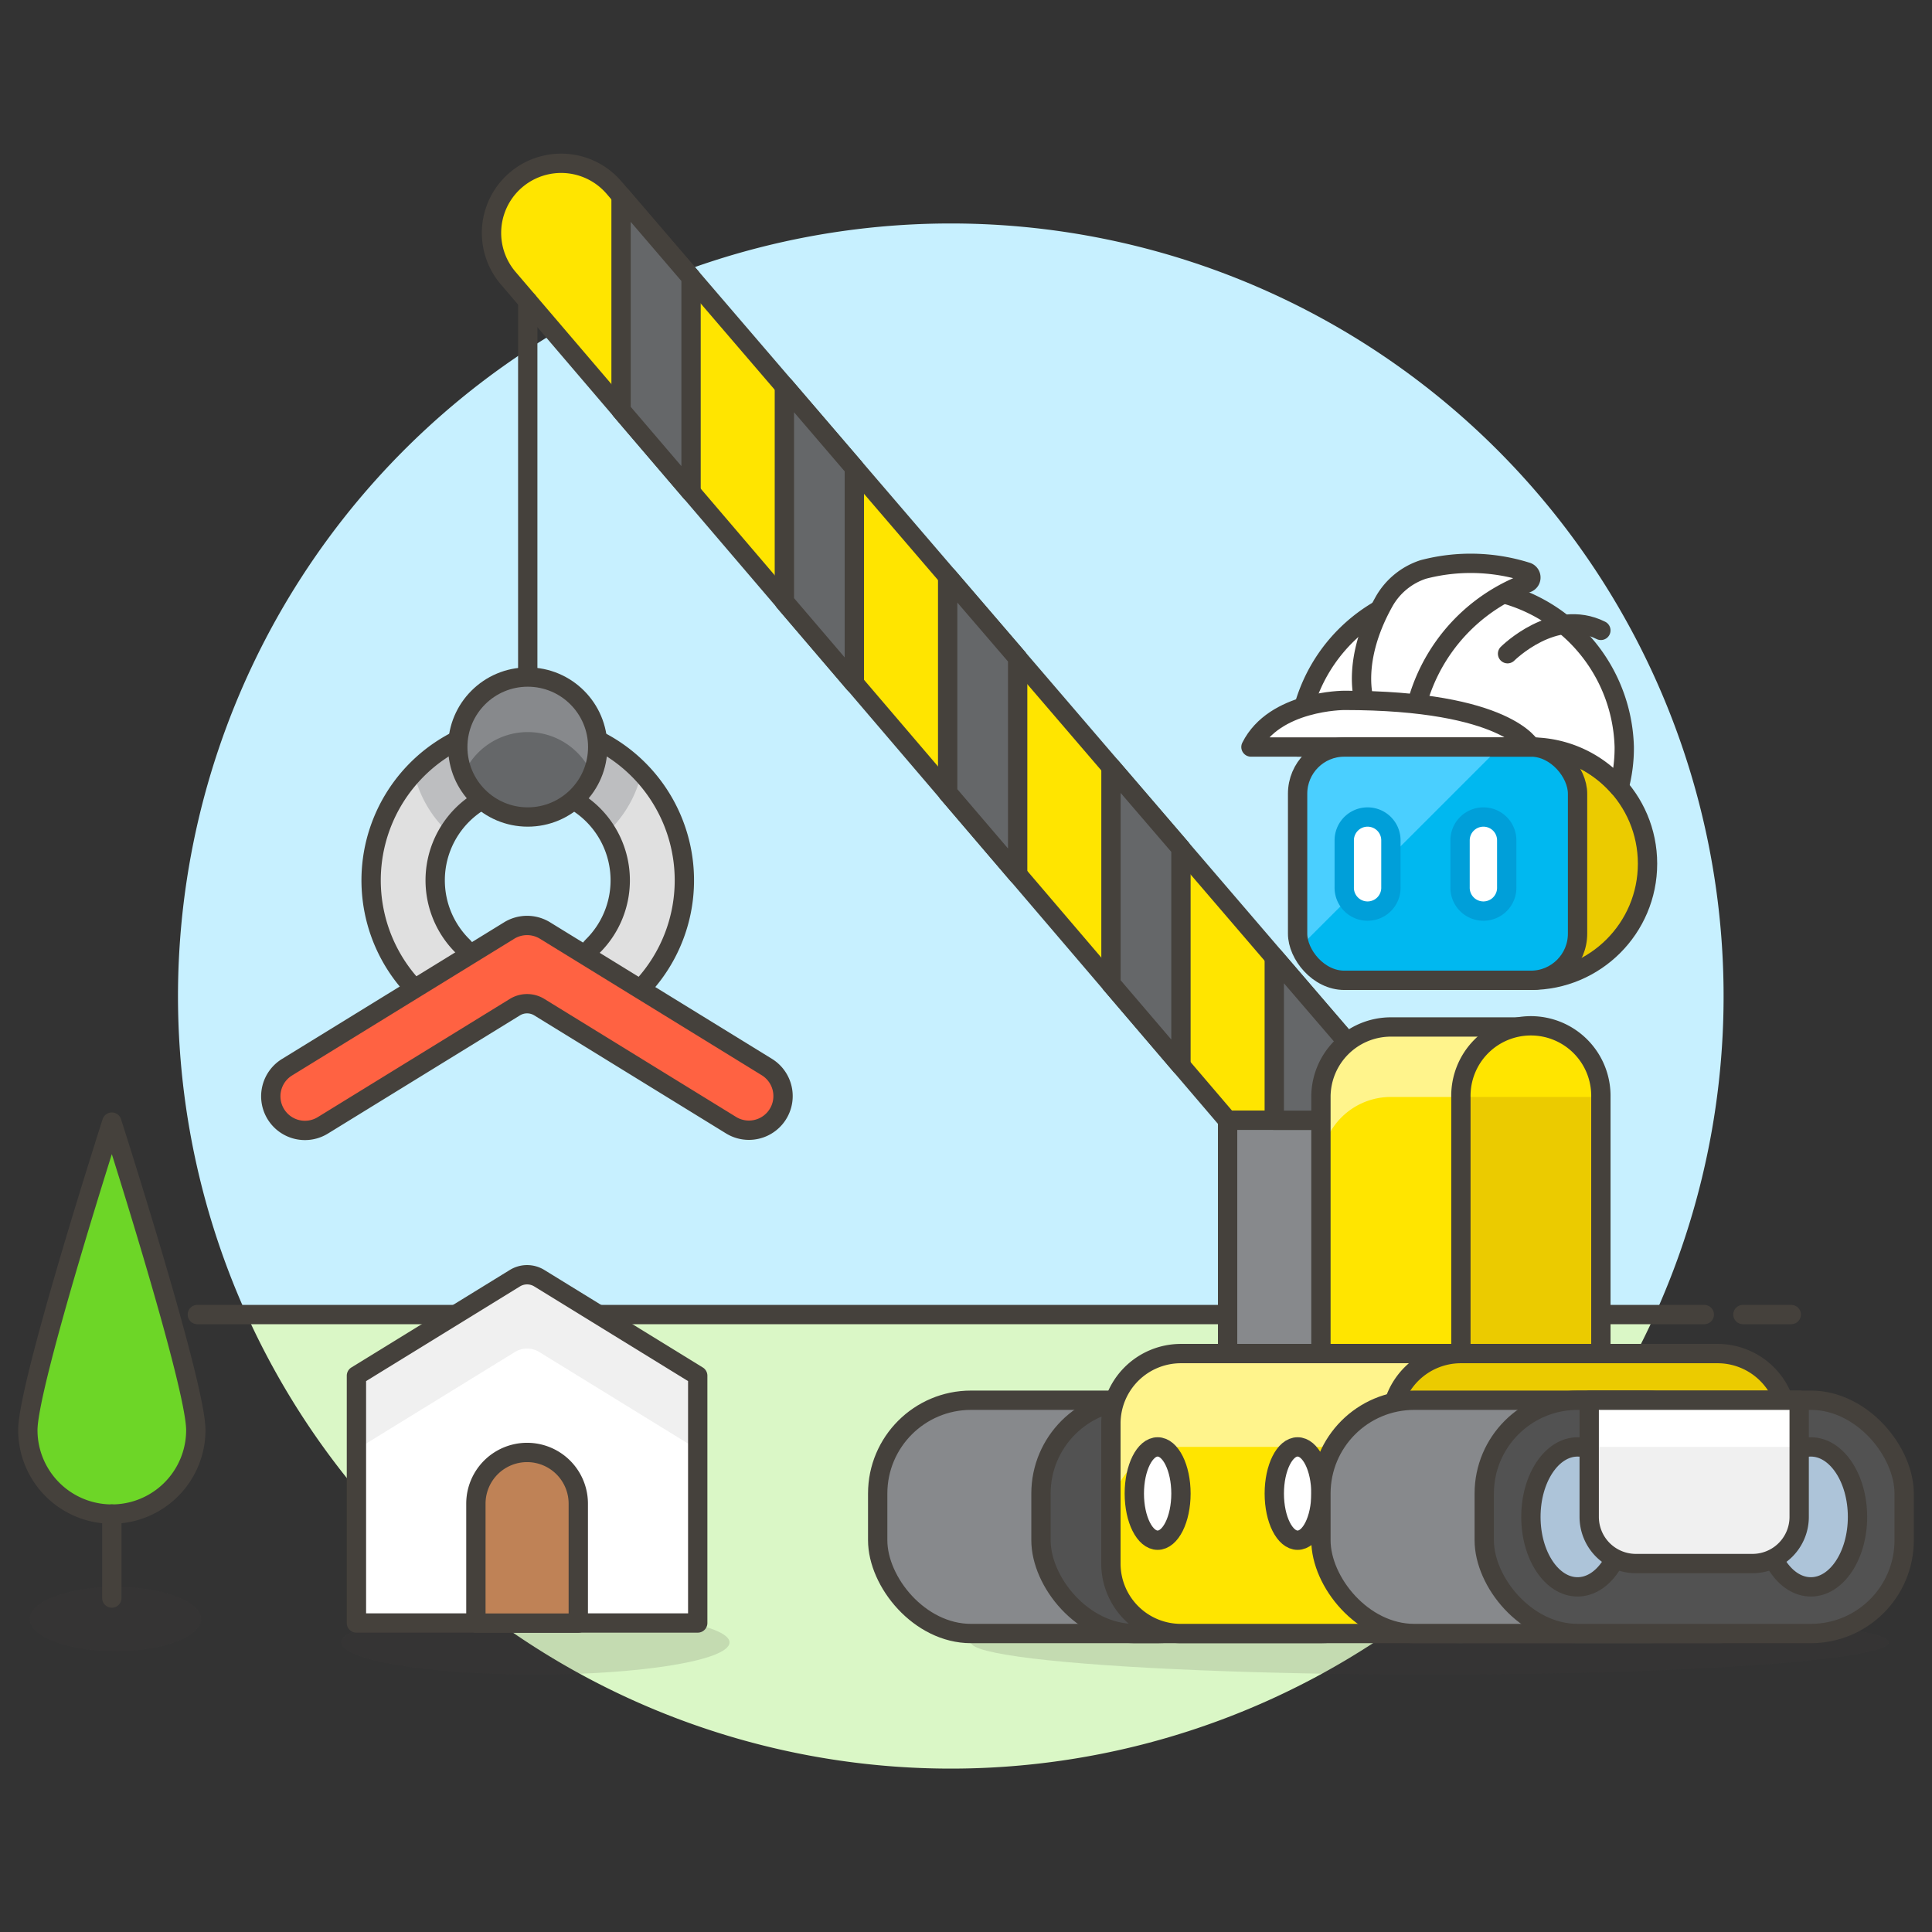 <svg xmlns="http://www.w3.org/2000/svg" viewBox="0 0 100 100"><rect x="0" y="0" width="100" height="100" fill="#333333" stroke="none"/><g class="nc-icon-wrapper"><defs/><path class="a" d="M12.765 68.041a40.017 40.017 0 0 0 72.9 0z" style="" fill="#daf7c6"/><path class="b" d="M85.663 68.041a40 40 0 1 0-72.9 0z" style="" fill="#c7f0ff"/><path class="c" d="M10.214 68.041h78" fill="none" stroke="#45413c" stroke-linejoin="round" stroke-linecap="round"/><path class="c" d="M5.714 68.041h2.5" fill="none" stroke="#45413c" stroke-linejoin="round" stroke-linecap="round"/><path class="c" d="M90.214 68.041h2.5" fill="none" stroke="#45413c" stroke-linejoin="round" stroke-linecap="round"/><g><ellipse class="d" cx="74.016" cy="85.01" rx="23.758" ry="1.666" fill="#45413c" opacity="0.15"/><rect class="e" x="45.429" y="72.476" width="19.32" height="12.075" rx="4.83" stroke="#45413c" stroke-linejoin="round" stroke-linecap="round" fill="#87898c"/><rect class="f" x="53.881" y="72.476" width="19.32" height="12.075" rx="4.83" stroke="#45413c" stroke-linejoin="round" stroke-linecap="round" fill="#525252"/><path class="g" d="M75.616 84.551h-14.49a3.622 3.622 0 0 1-3.626-3.622v-7.245a3.622 3.622 0 0 1 3.622-3.623h14.49z" style="" fill="#ffe500"/><path class="h" d="M75.616 74.891v-4.83h-14.49a3.622 3.622 0 0 0-3.626 3.623v4.83a3.618 3.618 0 0 1 3.622-3.623z" style="" fill="#fff48c"/><circle class="i" cx="79.239" cy="44.704" r="6.037" stroke="#45413c" stroke-linejoin="round" stroke-linecap="round" fill="#ebcb00"/><path class="j" d="M79.239 38.666a6.022 6.022 0 0 1 4.566 2.088 7.928 7.928 0 0 0 .266-2.089 8.453 8.453 0 0 0-16.9 0h12.068a1.872 1.872 0 0 1 .265.012" stroke="#45413c" stroke-linejoin="round" stroke-linecap="round" fill="#fff"/><ellipse class="d" cx="27.708" cy="85.01" rx="10.052" ry="1.666" fill="#45413c" opacity="0.15"/><ellipse class="d" cx="5.973" cy="83.803" rx="4.438" ry="1.666" fill="#45413c" opacity="0.15"/><path class="k" d="M31.875 51.785a1.66 1.66 0 0 1-1.175-2.833 4.789 4.789 0 1 0-6.772 0 1.659 1.659 0 1 1-2.344 2.348 8.107 8.107 0 1 1 11.464 0 1.653 1.653 0 0 1-1.173.485z" style="" fill="#e0e0e0"/><path class="l" d="M33.048 39.833a8.107 8.107 0 0 0-11.464 0l-.158.163a6.037 6.037 0 0 0 1.79 3.1 4.787 4.787 0 0 1 8.2 0 6.036 6.036 0 0 0 1.79-3.1c-.052-.056-.106-.109-.158-.163z" style="" fill="#bdbec0"/><path class="c" d="M31.875 51.785a1.66 1.66 0 0 1-1.175-2.833 4.789 4.789 0 1 0-6.772 0 1.659 1.659 0 1 1-2.344 2.348 8.107 8.107 0 1 1 11.464 0 1.653 1.653 0 0 1-1.173.485z" fill="none" stroke="#45413c" stroke-linejoin="round" stroke-linecap="round"/><path class="m" d="M73.2 57.986h-9.66L26.307 14.4a3.6 3.6 0 0 1 5.475-4.688z" stroke="#45413c" stroke-linejoin="round" stroke-linecap="round" fill="#ffe500"/><path class="e" d="M63.541 57.986h7.245v12.075h-7.245z" stroke="#45413c" stroke-linejoin="round" stroke-linecap="round" fill="#87898c"/><path class="c" d="M75.616 84.551h-14.49a3.622 3.622 0 0 1-3.626-3.622v-7.245a3.622 3.622 0 0 1 3.622-3.623h14.49z" fill="none" stroke="#45413c" stroke-linejoin="round" stroke-linecap="round"/><path class="i" d="M75.616 70.061H88.9a3.623 3.623 0 0 1 3.623 3.623v7.245a3.622 3.622 0 0 1-3.623 3.622H75.616a3.622 3.622 0 0 1-3.622-3.622v-7.245a3.622 3.622 0 0 1 3.622-3.623z" stroke="#45413c" stroke-linejoin="round" stroke-linecap="round" fill="#ebcb00"/><path class="n" d="M27.915 66.16a1.207 1.207 0 0 0-1.266 0l-8.2 5.046v12.8h17.665v-12.8z" style="" fill="#fff"/><path class="o" d="M27.915 66.16a1.207 1.207 0 0 0-1.266 0l-8.2 5.046v3.821l8.2-5.046a1.207 1.207 0 0 1 1.266 0l8.2 5.046v-3.821z" style="" fill="#f0f0f0"/><path class="c" d="M27.915 66.16a1.207 1.207 0 0 0-1.266 0l-8.2 5.046v12.8h17.665v-12.8z" fill="none" stroke="#45413c" stroke-linejoin="round" stroke-linecap="round"/><path class="p" d="M38.763 58.5a1.76 1.76 0 0 1-.925-.262l-9.923-6.107a1.207 1.207 0 0 0-1.266 0l-9.923 6.107a1.767 1.767 0 1 1-1.853-3.009l11.483-7.066a1.773 1.773 0 0 1 1.852 0l11.483 7.066a1.767 1.767 0 0 1-.928 3.271z" stroke="#45413c" stroke-linejoin="round" fill="#ff6242"/><path class="q" d="M29.932 84.011h-5.3v-6.182a2.65 2.65 0 0 1 5.3 0z" stroke="#45413c" stroke-linejoin="round" stroke-linecap="round" fill="#bf8256"/><path class="r" d="M69.579 53.76v4.226h-3.623v-8.44l3.623 4.214z" stroke="#45413c" stroke-linejoin="round" stroke-linecap="round" fill="#656769"/><path class="s" d="M10.135 74.021a4.347 4.347 0 0 1-8.694 0c0-2.4 4.347-15.939 4.347-15.939s4.347 13.538 4.347 15.939z" style="" fill="#6dd627"/><path class="c" d="M10.135 74.021a4.347 4.347 0 0 1-8.694 0c0-2.4 4.347-15.939 4.347-15.939s4.347 13.538 4.347 15.939z" fill="none" stroke="#45413c" stroke-linejoin="round" stroke-linecap="round"/><path class="c" d="M5.788 82.715v-4.347" fill="none" stroke="#45413c" stroke-linejoin="round" stroke-linecap="round"/><path class="g" d="M79.239 70.061H68.371V56.779a3.623 3.623 0 0 1 3.623-3.623h7.245z" style="" fill="#ffe500"/><rect class="t" x="67.164" y="38.666" width="14.49" height="12.075" rx="2.415" style="" fill="#00b8f0"/><path class="c" d="M78.031 33.836s2.415-2.415 4.83-1.207" fill="none" stroke="#45413c" stroke-linejoin="round" stroke-linecap="round"/><path class="j" d="M79.011 29.6a.3.3 0 0 1 .227.269.3.3 0 0 1-.183.3 9.245 9.245 0 0 0-6.032 8.5h-2.415v-2.418s-.685-2.044 1.023-5.1a3.615 3.615 0 0 1 2.039-1.677 9.666 9.666 0 0 1 5.341.126z" stroke="#45413c" stroke-linejoin="round" stroke-linecap="round" fill="#fff"/><path class="j" d="M64.749 38.666h14.49s-1.208-2.415-9.66-2.415c0 0-3.623 0-4.83 2.415z" stroke="#45413c" stroke-linejoin="round" stroke-linecap="round" fill="#fff"/><path class="j" d="M27.316 15.586v19.458" stroke="#45413c" stroke-linejoin="round" stroke-linecap="round" fill="#fff"/><ellipse class="j" cx="59.919" cy="77.306" rx="1.207" ry="2.415" stroke="#45413c" stroke-linejoin="round" stroke-linecap="round" fill="#fff"/><ellipse class="j" cx="67.164" cy="77.306" rx="1.207" ry="2.415" stroke="#45413c" stroke-linejoin="round" stroke-linecap="round" fill="#fff"/><rect class="e" x="68.371" y="72.476" width="21.735" height="12.075" rx="4.83" stroke="#45413c" stroke-linejoin="round" stroke-linecap="round" fill="#87898c"/><rect class="f" x="76.824" y="72.476" width="21.735" height="12.075" rx="4.83" stroke="#45413c" stroke-linejoin="round" stroke-linecap="round" fill="#525252"/><ellipse class="u" cx="81.654" cy="78.514" rx="2.415" ry="3.622" stroke="#45413c" stroke-linejoin="round" stroke-linecap="round" fill="#adc4d9"/><ellipse class="u" cx="93.729" cy="78.514" rx="2.415" ry="3.622" stroke="#45413c" stroke-linejoin="round" stroke-linecap="round" fill="#adc4d9"/><path class="o" d="M93.125 78.514a2.415 2.415 0 0 1-2.415 2.415h-6.038a2.415 2.415 0 0 1-2.415-2.415v-6.038h10.868z" style="" fill="#f0f0f0"/><path class="n" d="M82.257 72.476h10.867v2.415H82.257z" style="" fill="#fff"/><path class="c" d="M93.125 78.514a2.415 2.415 0 0 1-2.415 2.415h-6.038a2.415 2.415 0 0 1-2.415-2.415v-6.038h10.868z" fill="none" stroke="#45413c" stroke-linejoin="round" stroke-linecap="round"/><path class="r" d="M35.769 14.359V25.48l-3.623-4.238V10.133l3.623 4.226z" stroke="#45413c" stroke-linejoin="round" stroke-linecap="round" fill="#656769"/><path class="r" d="M44.221 24.213v11.169l-3.622-4.238V19.986l3.622 4.227z" stroke="#45413c" stroke-linejoin="round" stroke-linecap="round" fill="#656769"/><path class="r" d="M52.674 34.054v11.217l-3.623-4.238V29.839l3.623 4.215z" stroke="#45413c" stroke-linejoin="round" stroke-linecap="round" fill="#656769"/><path class="r" d="M61.126 43.907v11.254l-3.622-4.239V39.693l3.622 4.214z" stroke="#45413c" stroke-linejoin="round" stroke-linecap="round" fill="#656769"/><circle class="v" cx="27.316" cy="38.666" r="3.622" style="" fill="#656769"/><path class="w" d="M27.316 37.892a3.625 3.625 0 0 1 3.332 2.2 3.623 3.623 0 1 0-6.664 0 3.625 3.625 0 0 1 3.332-2.2z" style="" fill="#87898c"/><circle class="c" cx="27.316" cy="38.666" r="3.622" fill="none" stroke="#45413c" stroke-linejoin="round" stroke-linecap="round"/><path class="x" d="M67.267 49.028a2.428 2.428 0 0 1-.1-.7v-7.247a2.415 2.415 0 0 1 2.415-2.415h8.053z" style="" fill="#4acfff"/><g><path class="y" d="M70.786 42.289a1.207 1.207 0 0 0-1.208 1.211v2.415a1.208 1.208 0 1 0 2.415 0V43.5a1.206 1.206 0 0 0-1.207-1.211z" fill="#fff" stroke="#009fd9" stroke-miterlimit="10"/><path class="y" d="M76.781 42.289a1.208 1.208 0 0 0-1.208 1.211v2.415a1.208 1.208 0 1 0 2.415 0V43.5a1.206 1.206 0 0 0-1.207-1.211z" fill="#fff" stroke="#009fd9" stroke-miterlimit="10"/></g><rect class="c" x="67.164" y="38.666" width="14.49" height="12.075" rx="2.415" fill="none" stroke="#45413c" stroke-linejoin="round" stroke-linecap="round"/><path class="h" d="M79.239 56.779v-3.623h-7.245a3.623 3.623 0 0 0-3.623 3.623V60.4a3.618 3.618 0 0 1 3.623-3.622z" style="" fill="#fff48c"/><path class="c" d="M79.239 70.061H68.371V56.779a3.623 3.623 0 0 1 3.623-3.623h7.245z" fill="none" stroke="#45413c" stroke-linejoin="round" stroke-linecap="round"/><path class="z" d="M82.861 70.061h-7.245V56.779a3.623 3.623 0 1 1 7.245 0z" style="" fill="#ebcb00"/><path class="g" d="M75.616 56.779a3.623 3.623 0 1 1 7.245 0z" style="" fill="#ffe500"/><path class="c" d="M82.861 70.061h-7.245V56.779a3.623 3.623 0 1 1 7.245 0z" fill="none" stroke="#45413c" stroke-linejoin="round" stroke-linecap="round"/></g></g></svg>